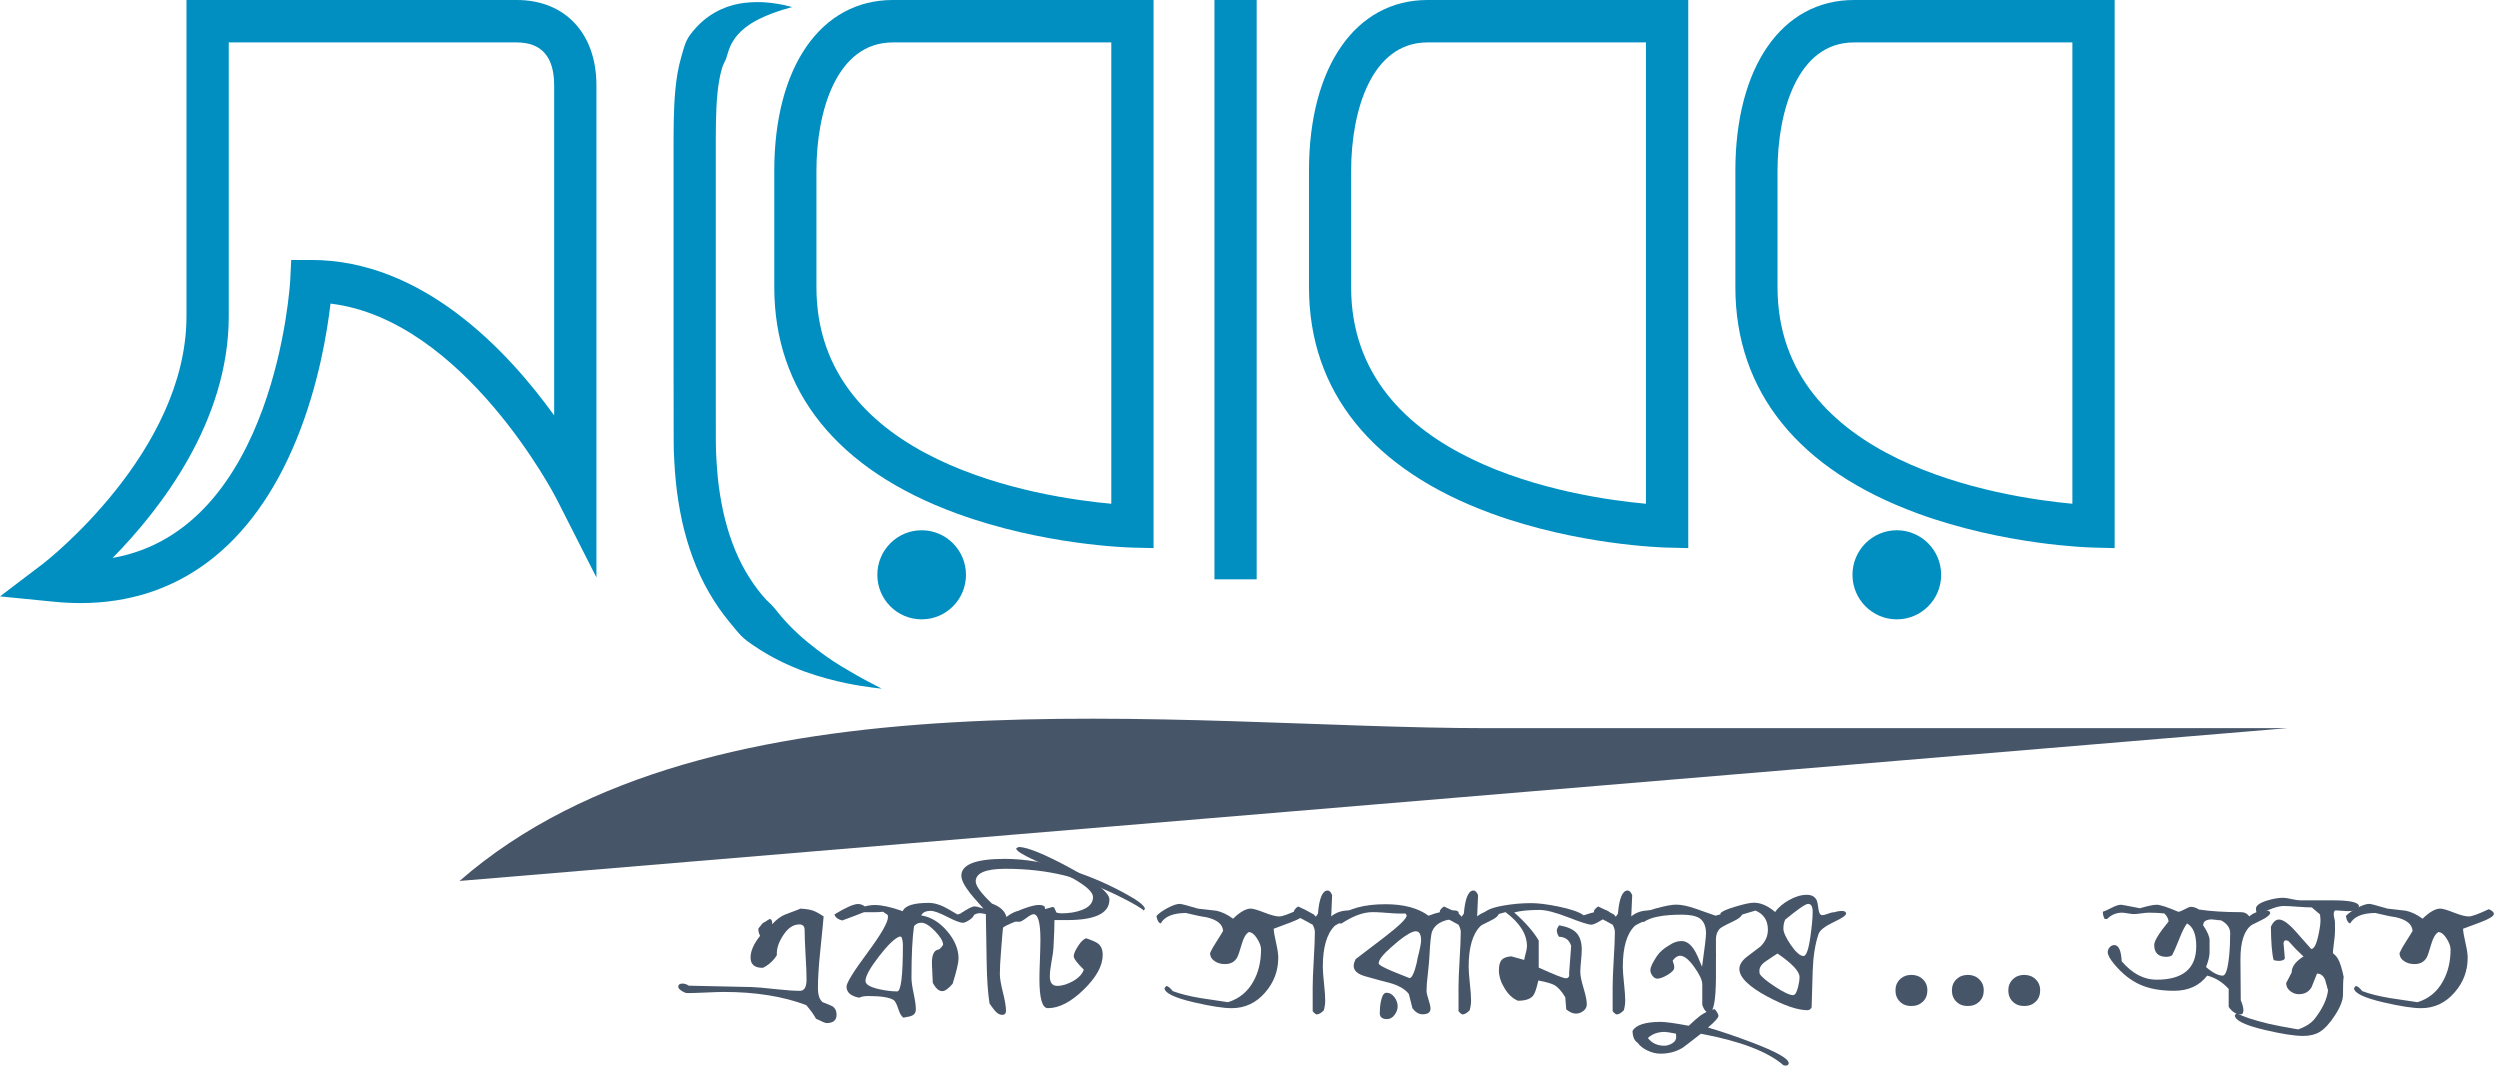 <svg xmlns="http://www.w3.org/2000/svg" width="108" height="47" viewBox="0 0 108 47" fill="none"><g id="Logo"><g id="Group"><path id="Vector" d="M3.474 26.053C3.098 26.053 2.712 26.032 2.323 25.994L0 25.764L1.862 24.351C1.922 24.304 8.056 19.561 8.056 13.66V0H22.323C24.414 0 25.766 1.446 25.766 3.686V24.946L24.041 21.547C24.001 21.465 20.037 13.805 14.278 13.116C14.134 14.352 13.759 16.661 12.805 18.993C10.914 23.61 7.69 26.053 3.474 26.053ZM9.882 1.833V13.66C9.882 18.221 6.914 22.021 4.864 24.103C11.919 22.86 12.533 12.216 12.538 12.101L12.58 11.231H13.448C18.251 11.231 21.925 15.145 23.94 17.947V3.686C23.94 2.456 23.396 1.833 22.323 1.833H9.882Z" fill="#008FC0"></path><path id="Vector_2" d="M54.288 1.90735e-06H52.465V25.027H54.288V1.90735e-06Z" fill="#008FC0"></path><path id="Vector_3" d="M91.35 23.678L90.417 23.655C90.262 23.651 86.584 23.551 82.847 22.182C77.693 20.293 74.968 16.912 74.968 12.406V7.374C74.968 2.893 76.978 1.90735e-06 80.09 1.90735e-06H91.353V23.678H91.35ZM80.088 1.833C77.653 1.833 76.789 4.818 76.789 7.374V12.408C76.789 19.99 86.442 21.479 89.527 21.762V1.833H80.088Z" fill="#008FC0"></path><path id="Vector_4" d="M49.832 23.678L48.898 23.655C48.743 23.651 45.065 23.551 41.328 22.182C36.172 20.293 33.449 16.912 33.449 12.406V7.374C33.449 2.893 35.459 1.90735e-06 38.571 1.90735e-06H49.834V23.678H49.832ZM38.569 1.833C36.134 1.833 35.27 4.818 35.27 7.374V12.408C35.27 20.006 44.925 21.484 48.008 21.762V1.833H38.569Z" fill="#008FC0"></path><path id="Vector_5" d="M72.931 23.678L71.998 23.655C71.842 23.651 68.164 23.551 64.427 22.182C59.271 20.293 56.548 16.912 56.548 12.406V7.374C56.548 2.893 58.558 1.90735e-06 61.67 1.90735e-06H72.933V23.678H72.931ZM61.668 1.833C59.233 1.833 58.369 4.818 58.369 7.374V12.408C58.369 20.006 68.022 21.484 71.105 21.762V1.833H61.668Z" fill="#008FC0"></path><path id="Vector_6" d="M34.222 0.305C34.222 0.305 34.083 0.346 33.822 0.42C33.57 0.499 33.197 0.624 32.777 0.829C32.361 1.037 31.911 1.358 31.652 1.799C31.515 2.016 31.448 2.269 31.367 2.54C31.313 2.669 31.227 2.8 31.187 2.96C31.14 3.116 31.104 3.288 31.07 3.469C30.942 4.194 30.924 5.073 30.922 6.031C30.922 6.998 30.922 8.02 30.922 9.075V15.694C30.922 16.817 30.924 17.938 30.924 19.043L30.931 19.457L30.949 19.838C30.96 20.092 30.985 20.354 31.007 20.609C31.056 21.12 31.14 21.615 31.241 22.094C31.452 23.047 31.771 23.924 32.203 24.672C32.419 25.045 32.657 25.389 32.914 25.7C32.979 25.777 33.046 25.852 33.114 25.924C33.186 25.994 33.26 26.057 33.328 26.13C33.465 26.268 33.577 26.428 33.701 26.573C34.193 27.162 34.746 27.646 35.273 28.046C35.796 28.451 36.298 28.765 36.723 29.006C37.145 29.257 37.489 29.438 37.726 29.56C37.962 29.682 38.088 29.75 38.088 29.75C38.088 29.75 37.946 29.734 37.681 29.702C37.415 29.666 37.026 29.61 36.532 29.51C36.039 29.404 35.439 29.255 34.76 29.011C34.083 28.76 33.323 28.414 32.554 27.886C32.361 27.755 32.16 27.617 31.994 27.44C31.826 27.264 31.677 27.063 31.513 26.873C31.191 26.482 30.892 26.053 30.625 25.587C30.087 24.659 29.705 23.596 29.46 22.489C29.343 21.936 29.251 21.368 29.195 20.797C29.168 20.51 29.143 20.227 29.13 19.931L29.109 19.488L29.103 19.07C29.103 17.956 29.1 16.826 29.098 15.694V9.071C29.098 8.013 29.098 6.992 29.098 6.022C29.103 5.046 29.111 4.086 29.273 3.143C29.316 2.908 29.368 2.673 29.435 2.443C29.507 2.215 29.557 1.973 29.662 1.754C29.768 1.534 29.934 1.345 30.094 1.168C30.258 0.994 30.431 0.838 30.614 0.712C31.351 0.194 32.075 0.106 32.606 0.093C33.143 0.077 33.543 0.158 33.815 0.206C34.081 0.267 34.222 0.305 34.222 0.305Z" fill="#008FC0"></path><path id="Vector_7" d="M41.73 24.833C41.73 25.895 40.873 26.756 39.815 26.756C38.758 26.756 37.901 25.895 37.901 24.833C37.901 23.768 38.758 22.907 39.815 22.907C40.871 22.907 41.73 23.768 41.73 24.833Z" fill="#008FC0"></path><path id="Vector_8" d="M83.858 24.833C83.858 25.895 83.002 26.756 81.943 26.756C80.886 26.756 80.027 25.895 80.027 24.833C80.027 23.768 80.884 22.907 81.943 22.907C82.999 22.907 83.858 23.768 83.858 24.833Z" fill="#008FC0"></path></g><path id="Vector_9" d="M19.852 38.057C30.724 28.586 51.039 31.456 64.2 31.456H98.82L19.852 38.057Z" fill="#475569"></path><g id="Group_2"><path id="Vector_10" d="M35.706 44.197C35.655 44.197 35.502 44.133 35.248 44.007C35.185 43.876 35.048 43.679 34.832 43.422C33.829 43.042 32.644 42.852 31.272 42.852C31.097 42.852 30.834 42.861 30.483 42.877C30.132 42.893 29.869 42.902 29.692 42.902C29.629 42.902 29.55 42.87 29.449 42.807C29.35 42.743 29.3 42.685 29.3 42.63C29.3 42.538 29.361 42.49 29.48 42.49C29.577 42.49 29.667 42.52 29.752 42.581L32.455 42.64C32.675 42.646 33.024 42.676 33.501 42.73C33.959 42.78 34.31 42.804 34.555 42.804C34.749 42.804 34.843 42.64 34.843 42.31C34.843 42.075 34.83 41.72 34.8 41.245C34.773 40.771 34.76 40.416 34.76 40.181C34.76 40.016 34.683 39.935 34.531 39.935C34.265 39.935 34.029 40.095 33.824 40.42C33.631 40.717 33.543 40.997 33.561 41.259C33.42 41.494 33.22 41.679 32.959 41.81C32.601 41.815 32.424 41.668 32.424 41.365C32.424 41.085 32.561 40.773 32.837 40.427C32.786 40.335 32.759 40.231 32.759 40.115L32.945 39.885L33.242 39.704C33.294 39.697 33.328 39.727 33.346 39.788C33.357 39.826 33.359 39.871 33.355 39.928C33.552 39.713 33.748 39.571 33.941 39.498C34.326 39.356 34.542 39.273 34.587 39.252C34.825 39.268 35 39.295 35.113 39.336C35.227 39.374 35.383 39.458 35.581 39.589C35.576 39.688 35.524 40.204 35.43 41.137C35.367 41.74 35.335 42.258 35.335 42.685C35.335 42.981 35.403 43.184 35.538 43.295C35.792 43.392 35.931 43.451 35.954 43.467C36.077 43.544 36.14 43.668 36.14 43.837C36.14 44.075 35.994 44.197 35.706 44.197Z" fill="#475569"></path><path id="Vector_11" d="M41.595 39.865C41.481 39.865 41.256 39.779 40.921 39.607C40.584 39.435 40.347 39.349 40.212 39.349C39.997 39.349 39.859 39.415 39.797 39.546C40.21 39.611 40.584 39.837 40.914 40.222C41.242 40.606 41.409 41.001 41.409 41.408C41.409 41.589 41.323 41.953 41.155 42.497C40.972 42.712 40.822 42.818 40.705 42.818C40.556 42.818 40.422 42.696 40.296 42.456L40.262 41.706C40.239 41.268 40.341 41.035 40.566 41.015C40.644 40.954 40.705 40.886 40.743 40.809C40.736 40.656 40.619 40.459 40.386 40.219C40.154 39.98 39.958 39.862 39.801 39.862C39.671 39.862 39.567 39.912 39.486 40.009C39.412 40.52 39.376 41.266 39.376 42.249C39.376 42.402 39.407 42.628 39.471 42.924C39.533 43.22 39.565 43.446 39.565 43.6C39.565 43.738 39.506 43.831 39.385 43.88C39.358 43.898 39.239 43.925 39.03 43.962C38.944 43.914 38.868 43.783 38.803 43.577C38.737 43.37 38.67 43.243 38.602 43.2C38.42 43.085 38.056 43.028 37.505 43.028C37.346 43.028 37.215 43.053 37.114 43.101C36.752 43.031 36.57 42.87 36.57 42.624C36.57 42.459 36.869 41.975 37.465 41.171C38.061 40.366 38.36 39.849 38.36 39.618L38.351 39.528L38.148 39.388C38.034 39.401 37.899 39.408 37.739 39.408H37.323C37.114 39.494 36.799 39.611 36.381 39.765C36.188 39.711 36.077 39.623 36.05 39.501C36.536 39.205 36.878 39.053 37.069 39.053C37.17 39.053 37.267 39.087 37.359 39.157C37.519 39.114 37.66 39.096 37.793 39.096C38.088 39.096 38.49 39.184 38.998 39.363C39.095 39.123 39.471 39.004 40.127 39.004C40.325 39.004 40.541 39.06 40.772 39.171C40.885 39.225 41.08 39.336 41.359 39.503C41.411 39.503 41.501 39.467 41.636 39.395C41.768 39.322 41.863 39.288 41.919 39.288C42.027 39.288 42.081 39.356 42.081 39.496C42.081 39.564 42.02 39.641 41.899 39.729C41.764 39.819 41.667 39.865 41.595 39.865ZM38.935 40.468L38.859 40.459C38.65 40.536 38.351 40.823 37.966 41.322C37.58 41.822 37.388 42.174 37.388 42.375C37.388 42.524 37.582 42.642 37.966 42.73C38.256 42.795 38.519 42.829 38.758 42.829C38.922 42.829 39.005 42.16 39.005 40.821C39.003 40.674 38.98 40.556 38.935 40.468Z" fill="#475569"></path><path id="Vector_12" d="M49.416 39.34C49.315 39.232 48.959 39.026 48.354 38.723C47.511 38.308 46.72 38.005 45.978 37.819C45.197 37.627 44.352 37.532 43.441 37.532C42.582 37.532 42.151 37.713 42.151 38.075C42.151 38.271 42.385 38.592 42.852 39.035C43.208 39.166 43.417 39.358 43.477 39.611C43.709 39.435 43.904 39.349 44.062 39.349C44.276 39.349 44.383 39.379 44.383 39.44C44.383 39.55 44.233 39.663 43.929 39.785C43.574 39.928 43.376 40.023 43.331 40.072C43.324 40.088 43.297 40.423 43.246 41.076C43.21 41.51 43.194 41.844 43.194 42.079C43.194 42.26 43.239 42.527 43.327 42.872C43.414 43.22 43.459 43.487 43.459 43.668C43.459 43.783 43.403 43.842 43.291 43.842C43.183 43.842 43.079 43.781 42.978 43.661C42.96 43.645 42.884 43.544 42.749 43.356C42.677 42.911 42.634 42.305 42.623 41.537L42.589 39.489C42.465 39.462 42.373 39.449 42.313 39.449C42.193 39.449 41.96 39.559 41.604 39.783C41.553 39.745 41.528 39.65 41.528 39.494L41.537 39.438C41.816 39.252 42.002 39.157 42.092 39.157C42.175 39.157 42.308 39.189 42.488 39.254C42.137 38.859 41.942 38.635 41.903 38.579C41.656 38.26 41.53 38.009 41.53 37.828C41.53 37.345 42.155 37.103 43.408 37.103C44.273 37.103 45.209 37.261 46.218 37.58C47.129 37.865 47.999 38.247 48.824 38.723C48.988 38.816 49.11 38.895 49.188 38.954C49.353 39.076 49.443 39.175 49.461 39.25L49.416 39.34Z" fill="#475569"></path><path id="Vector_13" d="M45.553 39.745C45.553 40.007 45.539 40.407 45.51 40.945C45.505 41.065 45.476 41.272 45.422 41.562C45.375 41.824 45.353 42.032 45.353 42.179C45.353 42.454 45.461 42.59 45.674 42.59C45.89 42.59 46.117 42.518 46.362 42.38C46.605 42.24 46.758 42.077 46.819 41.889C46.529 41.602 46.385 41.41 46.385 41.311C46.385 41.207 46.45 41.056 46.58 40.857C46.711 40.66 46.828 40.552 46.931 40.536C47.199 40.628 47.367 40.705 47.441 40.766C47.572 40.87 47.637 41.033 47.637 41.252C47.637 41.72 47.363 42.219 46.814 42.753C46.266 43.286 45.751 43.553 45.267 43.553C45.024 43.553 44.903 43.13 44.903 42.285C44.903 42.099 44.91 41.817 44.925 41.437C44.939 41.058 44.946 40.775 44.946 40.588C44.946 39.858 44.847 39.494 44.647 39.494C44.584 39.494 44.48 39.548 44.336 39.659C44.192 39.767 44.089 39.822 44.026 39.822C43.925 39.822 43.844 39.808 43.788 39.781V39.544C43.788 39.451 43.943 39.349 44.255 39.241C44.539 39.142 44.741 39.094 44.867 39.094C44.997 39.094 45.085 39.119 45.13 39.166L45.146 39.273L45.469 39.182L45.537 39.198L45.638 39.422C45.706 39.444 45.78 39.456 45.858 39.456C46.182 39.456 46.466 39.41 46.708 39.322C47.048 39.2 47.219 39.013 47.219 38.753C47.219 38.545 46.933 38.278 46.36 37.953C46.2 37.865 45.667 37.614 44.761 37.196C44.188 36.934 43.902 36.755 43.902 36.66L43.911 36.635L44.021 36.588C44.406 36.604 45.139 36.907 46.221 37.492C47.358 38.111 47.927 38.568 47.927 38.859C47.927 39.451 47.32 39.747 46.106 39.747H45.553V39.745Z" fill="#475569"></path><path id="Vector_14" d="M55.023 40.122C55.03 40.255 55.064 40.457 55.127 40.732C55.19 41.006 55.221 41.218 55.221 41.367C55.221 41.939 55.035 42.438 54.661 42.868C54.27 43.324 53.785 43.553 53.207 43.553C52.845 43.553 52.305 43.469 51.592 43.304C50.736 43.105 50.308 42.899 50.308 42.685L50.385 42.594C50.459 42.599 50.551 42.673 50.664 42.816C50.987 42.938 51.381 43.035 51.844 43.114C52.246 43.175 52.649 43.234 53.049 43.295C53.53 43.146 53.897 42.847 54.147 42.395C54.367 42.002 54.477 41.541 54.477 41.013C54.477 40.882 54.421 40.725 54.306 40.545C54.194 40.364 54.075 40.271 53.949 40.265C53.823 40.341 53.726 40.506 53.652 40.759C53.555 41.089 53.488 41.291 53.447 41.361C53.339 41.553 53.164 41.648 52.921 41.648C52.75 41.648 52.606 41.609 52.489 41.532C52.348 41.444 52.276 41.324 52.276 41.171C52.343 41.017 52.435 40.854 52.548 40.685C52.712 40.427 52.809 40.271 52.838 40.215C52.82 39.923 52.575 39.727 52.098 39.62C51.95 39.605 51.66 39.544 51.224 39.44C50.668 39.447 50.308 39.596 50.144 39.892C50.05 39.865 49.987 39.758 49.958 39.571C50.054 39.462 50.214 39.347 50.437 39.227C50.661 39.108 50.837 39.047 50.967 39.047C51.03 39.047 51.291 39.114 51.747 39.252L52.546 39.343C52.784 39.392 53.025 39.508 53.267 39.688C53.569 39.397 53.821 39.252 54.032 39.252C54.133 39.252 54.329 39.309 54.619 39.422C54.907 39.535 55.122 39.591 55.264 39.591C55.399 39.591 55.689 39.485 56.13 39.277C56.276 39.338 56.35 39.406 56.35 39.483C56.35 39.575 56.154 39.697 55.766 39.844L55.023 40.122Z" fill="#475569"></path><path id="Vector_15" d="M57.146 41.763C57.146 41.928 57.164 42.169 57.198 42.49C57.234 42.811 57.249 43.055 57.249 43.22C57.249 43.358 57.229 43.498 57.191 43.641C57.079 43.763 56.971 43.824 56.87 43.824C56.806 43.792 56.752 43.742 56.708 43.684V42.653C56.708 42.384 56.723 41.984 56.755 41.453C56.786 40.924 56.802 40.524 56.802 40.255C56.802 40.174 56.77 40.072 56.71 39.95C56.37 39.758 56.103 39.618 55.903 39.53V39.34C55.948 39.264 56.006 39.203 56.08 39.16C56.26 39.236 56.487 39.352 56.757 39.505L56.843 39.602L56.935 39.471C56.991 38.805 57.13 38.47 57.353 38.47C57.432 38.47 57.499 38.538 57.548 38.676L57.508 39.587C57.717 39.415 57.971 39.331 58.27 39.331C58.389 39.331 58.448 39.363 58.448 39.431C58.448 39.541 58.34 39.648 58.124 39.752C57.843 39.889 57.686 39.971 57.659 39.998C57.319 40.335 57.146 40.922 57.146 41.763Z" fill="#475569"></path><path id="Vector_16" d="M62.792 39.695C62.302 39.749 61.994 39.928 61.87 40.231C61.819 40.357 61.78 40.719 61.751 41.318C61.744 41.46 61.724 41.709 61.684 42.061C61.645 42.368 61.627 42.615 61.627 42.802C61.627 42.89 61.657 43.019 61.713 43.186C61.769 43.354 61.798 43.483 61.798 43.571C61.798 43.736 61.684 43.817 61.45 43.817C61.29 43.817 61.146 43.729 61.016 43.553L60.863 42.942C60.699 42.728 60.415 42.565 60.015 42.456C59.833 42.414 59.489 42.319 58.979 42.176C58.644 42.081 58.479 41.932 58.479 41.722C58.479 41.65 58.506 41.555 58.565 41.433L59.795 40.495C60.44 40 60.764 39.684 60.771 39.548L60.719 39.465H60.395C60.332 39.465 60.098 39.451 59.691 39.419C59.534 39.408 59.399 39.404 59.293 39.404C58.898 39.404 58.45 39.569 57.951 39.896C57.839 39.907 57.78 39.817 57.78 39.625C58.246 39.25 58.936 39.062 59.853 39.062C60.645 39.062 61.265 39.23 61.713 39.559C62.108 39.406 62.477 39.329 62.817 39.329C62.952 39.329 63.019 39.374 63.019 39.46C63.021 39.51 62.945 39.589 62.792 39.695ZM60.89 42.255C60.968 42.249 61.05 42.122 61.128 41.869C61.191 41.661 61.227 41.505 61.238 41.401C61.34 41.006 61.391 40.748 61.391 40.626C61.391 40.362 61.315 40.231 61.162 40.231C61.016 40.231 60.768 40.368 60.424 40.642C60.384 40.676 60.283 40.762 60.119 40.904C59.745 41.227 59.559 41.465 59.559 41.614C59.559 41.679 59.757 41.794 60.155 41.959C60.325 42.029 60.573 42.129 60.89 42.255ZM59.921 44.025C59.712 44.025 59.606 43.939 59.606 43.77C59.606 43.593 59.622 43.422 59.655 43.257C59.707 43.008 59.786 42.886 59.894 42.886C60.029 42.886 60.143 42.949 60.238 43.076C60.33 43.202 60.379 43.336 60.379 43.473C60.379 43.6 60.334 43.724 60.245 43.844C60.155 43.964 60.047 44.025 59.921 44.025Z" fill="#475569"></path><path id="Vector_17" d="M63.446 41.763C63.446 41.928 63.464 42.169 63.498 42.49C63.534 42.811 63.55 43.055 63.55 43.22C63.55 43.358 63.53 43.498 63.491 43.641C63.379 43.763 63.271 43.824 63.17 43.824C63.107 43.792 63.053 43.742 63.008 43.684V42.653C63.008 42.384 63.024 41.984 63.055 41.453C63.087 40.924 63.105 40.524 63.105 40.255C63.105 40.174 63.073 40.072 63.01 39.95C62.671 39.758 62.403 39.618 62.203 39.53V39.34C62.248 39.264 62.309 39.203 62.381 39.16C62.56 39.236 62.788 39.352 63.057 39.505L63.143 39.602L63.237 39.471C63.294 38.805 63.433 38.47 63.656 38.47C63.734 38.47 63.802 38.538 63.853 38.676L63.813 39.587C64.022 39.415 64.276 39.331 64.575 39.331C64.694 39.331 64.753 39.363 64.753 39.431C64.753 39.541 64.645 39.648 64.431 39.752C64.148 39.889 63.993 39.971 63.966 39.998C63.62 40.335 63.446 40.922 63.446 41.763Z" fill="#475569"></path><path id="Vector_18" d="M68.748 39.946C68.625 39.946 68.287 39.84 67.743 39.627C67.197 39.415 66.785 39.309 66.507 39.309C66.055 39.309 65.688 39.345 65.412 39.417C65.906 39.855 66.259 40.262 66.473 40.633V41.801C67.15 42.108 67.541 42.262 67.647 42.262C67.719 42.262 67.766 42.231 67.788 42.163V42.088V42.016L67.874 40.863C67.795 40.606 67.62 40.475 67.347 40.468C67.285 40.368 67.255 40.28 67.255 40.203C67.255 40.138 67.289 40.061 67.356 39.973C67.698 40.034 67.943 40.138 68.087 40.285C68.251 40.45 68.332 40.696 68.332 41.026C68.332 41.137 68.321 41.295 68.301 41.507C68.281 41.718 68.269 41.88 68.269 41.989C68.269 42.147 68.317 42.382 68.409 42.687C68.503 42.994 68.55 43.227 68.55 43.385C68.55 43.501 68.501 43.598 68.402 43.672C68.303 43.749 68.195 43.788 68.078 43.788C67.948 43.788 67.811 43.727 67.662 43.607L67.62 43.08C67.46 42.818 67.303 42.642 67.145 42.554C67.026 42.488 66.797 42.423 66.457 42.357C66.378 42.707 66.302 42.929 66.228 43.017C66.109 43.159 65.891 43.232 65.576 43.232C65.349 43.139 65.153 42.956 64.989 42.68C64.832 42.423 64.753 42.167 64.753 41.914C64.753 41.711 64.791 41.564 64.867 41.474C64.944 41.383 65.083 41.329 65.286 41.313L65.846 41.469C65.85 41.415 65.875 41.315 65.913 41.173C65.947 41.051 65.965 40.954 65.965 40.877C65.965 40.355 65.654 39.865 65.038 39.404C64.805 39.465 64.667 39.505 64.622 39.528C64.487 39.587 64.375 39.679 64.29 39.799L64.06 39.643L64.051 39.584C64.051 39.381 64.346 39.227 64.935 39.123C65.337 39.051 65.742 39.015 66.149 39.015C66.455 39.015 66.848 39.065 67.33 39.164C67.862 39.273 68.225 39.399 68.416 39.541C68.834 39.401 69.149 39.331 69.358 39.331C69.459 39.331 69.511 39.372 69.511 39.453C69.511 39.519 69.403 39.616 69.189 39.747C68.975 39.88 68.827 39.946 68.748 39.946Z" fill="#475569"></path><path id="Vector_19" d="M70.106 41.763C70.106 41.928 70.124 42.169 70.158 42.49C70.192 42.811 70.21 43.055 70.21 43.22C70.21 43.358 70.19 43.498 70.151 43.641C70.037 43.763 69.931 43.824 69.828 43.824C69.765 43.792 69.711 43.742 69.666 43.684V42.653C69.666 42.384 69.681 41.984 69.713 41.453C69.745 40.924 69.763 40.524 69.763 40.255C69.763 40.174 69.731 40.072 69.67 39.95C69.329 39.758 69.061 39.618 68.863 39.53V39.34C68.908 39.264 68.966 39.203 69.041 39.16C69.221 39.236 69.448 39.352 69.718 39.505L69.803 39.602L69.895 39.471C69.951 38.805 70.091 38.47 70.313 38.47C70.392 38.47 70.46 38.538 70.511 38.676L70.471 39.587C70.68 39.415 70.934 39.331 71.233 39.331C71.352 39.331 71.411 39.363 71.411 39.431C71.411 39.541 71.303 39.648 71.089 39.752C70.806 39.889 70.653 39.971 70.624 39.998C70.277 40.335 70.106 40.922 70.106 41.763Z" fill="#475569"></path><path id="Vector_20" d="M73.826 43.751C73.715 43.751 73.619 43.638 73.538 43.415V43.071V42.52C73.538 42.346 73.423 42.095 73.189 41.772C72.958 41.449 72.755 41.288 72.584 41.288C72.47 41.288 72.362 41.358 72.258 41.501C72.303 41.616 72.328 41.713 72.328 41.794C72.328 41.894 72.234 41.998 72.045 42.111C71.856 42.224 71.707 42.278 71.6 42.278C71.521 42.278 71.449 42.237 71.388 42.156C71.325 42.075 71.296 41.991 71.296 41.91C71.296 41.783 71.393 41.58 71.586 41.293C71.705 41.119 71.88 40.965 72.114 40.834C72.285 40.714 72.461 40.653 72.643 40.653C72.859 40.653 73.047 40.793 73.214 41.074C73.277 41.171 73.38 41.401 73.529 41.763C73.643 40.949 73.7 40.472 73.7 40.33C73.7 40.011 73.603 39.788 73.412 39.663C73.252 39.564 73 39.514 72.656 39.514C71.851 39.514 71.3 39.62 71.001 39.837C70.853 39.743 70.781 39.67 70.781 39.614C70.781 39.505 71.022 39.383 71.503 39.252C71.923 39.137 72.222 39.08 72.402 39.08C72.634 39.08 72.924 39.139 73.268 39.261L74.109 39.557C74.505 39.449 74.723 39.392 74.763 39.392C74.792 39.392 74.819 39.397 74.849 39.408C74.957 39.365 75.046 39.343 75.121 39.343C75.217 39.343 75.265 39.381 75.265 39.458C75.265 39.569 75.127 39.686 74.855 39.813C74.527 39.966 74.336 40.072 74.28 40.133C74.178 40.249 74.129 40.398 74.129 40.579C74.131 40.821 74.131 40.94 74.129 40.94V41.162C74.131 41.239 74.134 41.288 74.134 41.311V41.277V41.291C74.134 41.304 74.131 41.322 74.129 41.345V41.666V42.242C74.122 43.248 74.023 43.751 73.826 43.751Z" fill="#475569"></path><path id="Vector_21" d="M77.131 46.034L77.045 46.018C76.371 45.43 75.181 44.976 73.479 44.657C72.998 45.033 72.735 45.234 72.69 45.263C72.407 45.435 72.087 45.519 71.73 45.519C71.55 45.519 71.363 45.473 71.174 45.385C70.986 45.297 70.842 45.184 70.745 45.046C70.603 44.958 70.531 44.786 70.525 44.533C70.678 44.276 71.082 44.145 71.739 44.145C71.948 44.145 72.353 44.201 72.953 44.312C73.185 44.093 73.356 43.946 73.463 43.869C73.655 43.733 73.859 43.641 74.075 43.591C74.183 43.722 74.237 43.821 74.237 43.887C74.237 43.964 74.086 44.133 73.787 44.389C74.354 44.554 74.997 44.773 75.716 45.046C76.753 45.442 77.272 45.736 77.272 45.928C77.268 45.998 77.223 46.034 77.131 46.034ZM72.402 44.655C72.141 44.603 71.98 44.578 71.919 44.578C71.62 44.578 71.375 44.667 71.188 44.843C71.363 45.064 71.6 45.175 71.894 45.175C72.013 45.175 72.13 45.139 72.245 45.069C72.362 44.996 72.416 44.904 72.411 44.791L72.402 44.655Z" fill="#475569"></path><path id="Vector_22" d="M78.262 43.525C78.21 43.602 78.154 43.641 78.093 43.641C77.664 43.641 77.081 43.444 76.346 43.049C75.543 42.617 75.141 42.219 75.141 41.858C75.141 41.67 75.258 41.489 75.489 41.315L76.052 40.888C76.265 40.68 76.373 40.439 76.373 40.165C76.373 39.765 76.195 39.489 75.838 39.336L74.579 39.713C74.421 39.632 74.334 39.548 74.316 39.467C74.367 39.379 74.59 39.277 74.986 39.162C75.352 39.051 75.613 38.997 75.768 38.997C76.067 38.997 76.373 39.13 76.686 39.399C76.82 39.203 77.025 39.029 77.293 38.879C77.563 38.73 77.814 38.656 78.053 38.656C78.262 38.656 78.403 38.732 78.478 38.886C78.507 38.94 78.534 39.08 78.563 39.304C78.586 39.458 78.64 39.535 78.723 39.535C78.779 39.535 78.864 39.512 78.977 39.469C79.089 39.426 79.179 39.406 79.242 39.41C79.355 39.372 79.465 39.354 79.573 39.354C79.692 39.354 79.75 39.392 79.75 39.469C79.75 39.546 79.575 39.666 79.222 39.831C78.842 40.011 78.622 40.183 78.565 40.341C78.417 40.764 78.332 41.293 78.309 41.928L78.262 43.525ZM76.789 41.193C76.715 41.236 76.549 41.347 76.288 41.523C76.09 41.657 75.995 41.803 76.007 41.968L76.018 42.068C76.103 42.206 76.326 42.393 76.692 42.63C77.057 42.87 77.313 42.99 77.461 42.99C77.545 42.99 77.617 42.877 77.673 42.653C77.718 42.477 77.74 42.33 77.74 42.208C77.74 41.964 77.423 41.627 76.789 41.193ZM78.109 39.047C78.001 39.047 77.671 39.275 77.12 39.729C77.068 39.84 77.043 39.968 77.043 40.115C77.043 40.274 77.149 40.506 77.358 40.814C77.581 41.137 77.765 41.3 77.913 41.3C78.032 41.3 78.134 41.015 78.212 40.445C78.275 40.002 78.307 39.645 78.307 39.379C78.305 39.157 78.239 39.047 78.109 39.047Z" fill="#475569"></path><path id="Vector_23" d="M82.572 43.46C82.368 43.46 82.201 43.397 82.075 43.27C81.947 43.144 81.884 42.981 81.884 42.784C81.884 42.592 81.949 42.432 82.08 42.305C82.21 42.179 82.374 42.115 82.575 42.115C82.772 42.115 82.936 42.179 83.067 42.305C83.197 42.432 83.263 42.59 83.263 42.784C83.263 42.981 83.2 43.144 83.071 43.27C82.941 43.394 82.777 43.46 82.572 43.46Z" fill="#475569"></path><path id="Vector_24" d="M85.01 43.46C84.805 43.46 84.641 43.397 84.513 43.27C84.385 43.144 84.322 42.981 84.322 42.784C84.322 42.592 84.387 42.432 84.517 42.305C84.648 42.179 84.812 42.115 85.01 42.115C85.207 42.115 85.372 42.179 85.502 42.305C85.632 42.432 85.698 42.59 85.698 42.784C85.698 42.981 85.635 43.144 85.507 43.27C85.378 43.394 85.214 43.46 85.01 43.46Z" fill="#475569"></path><path id="Vector_25" d="M87.447 43.46C87.242 43.46 87.078 43.397 86.95 43.27C86.822 43.144 86.759 42.981 86.759 42.784C86.759 42.592 86.824 42.432 86.955 42.305C87.085 42.179 87.249 42.115 87.447 42.115C87.645 42.115 87.809 42.179 87.939 42.305C88.07 42.432 88.135 42.59 88.135 42.784C88.135 42.981 88.072 43.144 87.944 43.27C87.816 43.394 87.652 43.46 87.447 43.46Z" fill="#475569"></path><path id="Vector_26" d="M96.787 41.449C96.787 41.648 96.79 41.941 96.794 42.33C96.799 42.721 96.801 43.015 96.801 43.211C96.877 43.388 96.915 43.532 96.915 43.647C96.915 43.763 96.875 43.821 96.796 43.821C96.599 43.821 96.428 43.713 96.279 43.498V42.723C96.012 42.427 95.701 42.233 95.351 42.147C95.016 42.583 94.539 42.802 93.918 42.802C93.349 42.802 92.871 42.719 92.477 42.547C92.061 42.366 91.681 42.068 91.335 41.65C91.146 41.426 91.054 41.254 91.054 41.132C91.054 41.056 91.081 40.985 91.139 40.922C91.195 40.859 91.26 40.827 91.335 40.827C91.528 40.827 91.634 41.06 91.656 41.526C92.111 42.057 92.612 42.323 93.16 42.323C94.305 42.323 94.878 41.842 94.878 40.877C94.878 40.368 94.746 40.039 94.48 39.892C94.373 40.034 94.26 40.26 94.141 40.57C94.01 40.9 93.909 41.132 93.835 41.27C93.756 41.313 93.675 41.336 93.597 41.336C93.239 41.336 93.062 41.164 93.062 40.823C93.062 40.649 93.269 40.31 93.684 39.808C93.666 39.675 93.606 39.559 93.496 39.46C93.298 39.44 93.075 39.428 92.826 39.428C92.751 39.428 92.643 39.438 92.502 39.458C92.362 39.478 92.252 39.489 92.18 39.489C92.124 39.489 92.038 39.48 91.926 39.458C91.814 39.438 91.728 39.428 91.672 39.428C91.422 39.428 91.207 39.519 91.027 39.7H90.925C90.876 39.627 90.847 39.523 90.84 39.388C90.907 39.37 91.038 39.311 91.231 39.212C91.389 39.128 91.526 39.085 91.638 39.085C91.661 39.085 91.931 39.135 92.445 39.236C92.792 39.135 93.032 39.085 93.167 39.085C93.32 39.085 93.63 39.187 94.1 39.388C94.157 39.388 94.249 39.352 94.377 39.282C94.505 39.212 94.593 39.175 94.647 39.175C94.759 39.175 94.876 39.214 94.995 39.291C95.495 39.367 96.106 39.406 96.83 39.406C96.965 39.406 97.08 39.467 97.17 39.587C97.361 39.422 97.606 39.34 97.9 39.34C98.013 39.34 98.071 39.372 98.071 39.431C98.071 39.514 97.959 39.614 97.732 39.729L97.273 39.959C96.949 40.19 96.787 40.685 96.787 41.449ZM95.955 39.761C95.713 39.733 95.578 39.718 95.548 39.718C95.382 39.718 95.27 39.761 95.207 39.842L95.173 39.966C95.362 40.251 95.454 40.466 95.454 40.608V41.135C95.454 41.3 95.404 41.512 95.301 41.776C95.584 42.023 95.825 42.147 96.023 42.147C96.147 42.147 96.239 41.873 96.295 41.331C96.329 41.008 96.344 40.669 96.344 40.319C96.347 40.091 96.216 39.903 95.955 39.761Z" fill="#475569"></path><path id="Vector_27" d="M100.792 41.431V41.58C100.792 41.77 100.738 41.862 100.63 41.862L100.095 41.806C99.677 41.496 99.263 41.112 98.856 40.649L98.779 40.624H98.712L98.663 40.68L98.645 40.771C98.645 40.689 98.665 40.897 98.705 41.394L98.672 41.453C98.609 41.492 98.532 41.51 98.442 41.51C98.379 41.51 98.307 41.498 98.222 41.478C98.15 41.209 98.109 40.73 98.103 40.036C98.197 39.828 98.314 39.724 98.451 39.724C98.631 39.724 98.876 39.901 99.186 40.253L99.845 40.997C99.962 40.997 100.066 40.807 100.149 40.425C100.223 40.088 100.255 39.846 100.243 39.7L100.225 39.503C100.158 39.449 100.039 39.347 99.87 39.2C99.735 39.2 99.533 39.191 99.265 39.171C98.998 39.151 98.795 39.139 98.66 39.139C98.402 39.139 98.024 39.273 97.534 39.539C97.484 39.451 97.457 39.358 97.457 39.257C97.457 39.119 97.621 38.999 97.95 38.9C98.204 38.823 98.431 38.784 98.631 38.784C98.717 38.784 98.84 38.803 99.004 38.841C99.168 38.877 99.292 38.895 99.378 38.895H100.702C101.507 38.888 101.907 38.977 101.907 39.153C101.907 39.291 101.743 39.361 101.413 39.361C101.356 39.361 101.273 39.356 101.161 39.345C101.051 39.334 100.967 39.329 100.909 39.329C100.846 39.329 100.817 39.388 100.817 39.501C100.817 39.539 100.826 39.596 100.844 39.672C100.862 39.749 100.871 39.806 100.871 39.844V40.253C100.871 40.362 100.855 40.529 100.823 40.753C100.794 40.976 100.778 41.144 100.778 41.25C100.778 41.311 100.781 41.37 100.787 41.431H100.792Z" fill="#475569"></path><path id="Vector_28" d="M101.217 42.974C101.217 43.209 101.102 43.505 100.873 43.858C100.644 44.212 100.419 44.456 100.198 44.587C100.012 44.696 99.776 44.752 99.492 44.752C99.126 44.752 98.579 44.667 97.853 44.497C96.987 44.294 96.551 44.081 96.544 43.862L96.621 43.763C96.882 43.912 97.341 44.066 97.997 44.224C98.298 44.294 98.726 44.377 99.281 44.47C99.609 44.355 99.85 44.199 100.003 44.002C100.336 43.568 100.527 43.162 100.572 42.784C100.533 42.63 100.488 42.477 100.443 42.323C100.369 42.147 100.252 42.059 100.095 42.059L99.857 42.653C99.737 42.85 99.558 42.949 99.312 42.949C99.171 42.949 99.045 42.902 98.93 42.809C98.818 42.714 98.762 42.603 98.762 42.472L99 42.011C99 41.77 99.16 41.546 99.483 41.336C99.773 41.144 100.05 41.049 100.315 41.049C100.628 41.049 100.857 41.175 101.003 41.428C101.089 41.575 101.172 41.837 101.248 42.21C101.228 42.278 101.217 42.533 101.217 42.974Z" fill="#475569"></path><path id="Vector_29" d="M106.404 40.122C106.409 40.255 106.445 40.457 106.508 40.732C106.571 41.006 106.604 41.218 106.604 41.367C106.604 41.939 106.418 42.438 106.042 42.868C105.651 43.324 105.168 43.553 104.59 43.553C104.225 43.553 103.688 43.469 102.975 43.304C102.121 43.105 101.694 42.899 101.694 42.685L101.77 42.594C101.842 42.599 101.936 42.673 102.049 42.816C102.37 42.938 102.766 43.035 103.229 43.114C103.632 43.175 104.034 43.234 104.437 43.295C104.918 43.146 105.285 42.847 105.532 42.395C105.752 42.002 105.865 41.541 105.865 41.013C105.865 40.882 105.806 40.725 105.694 40.545C105.581 40.364 105.462 40.271 105.338 40.265C105.213 40.341 105.114 40.506 105.039 40.759C104.943 41.089 104.875 41.291 104.835 41.361C104.727 41.553 104.552 41.648 104.309 41.648C104.138 41.648 103.994 41.609 103.875 41.532C103.733 41.444 103.661 41.324 103.661 41.171C103.729 41.017 103.821 40.854 103.933 40.685C104.097 40.427 104.194 40.271 104.223 40.215C104.205 39.923 103.96 39.727 103.483 39.62C103.335 39.605 103.045 39.544 102.609 39.44C102.053 39.447 101.694 39.596 101.529 39.892C101.433 39.865 101.37 39.758 101.343 39.571C101.44 39.462 101.599 39.347 101.822 39.227C102.044 39.108 102.222 39.047 102.352 39.047C102.415 39.047 102.676 39.114 103.135 39.252L103.933 39.343C104.169 39.392 104.41 39.508 104.655 39.688C104.954 39.397 105.21 39.252 105.419 39.252C105.521 39.252 105.716 39.309 106.004 39.422C106.292 39.535 106.508 39.591 106.649 39.591C106.784 39.591 107.072 39.485 107.515 39.277C107.661 39.338 107.735 39.406 107.735 39.483C107.735 39.575 107.54 39.697 107.151 39.844L106.404 40.122Z" fill="#475569"></path></g></g></svg>